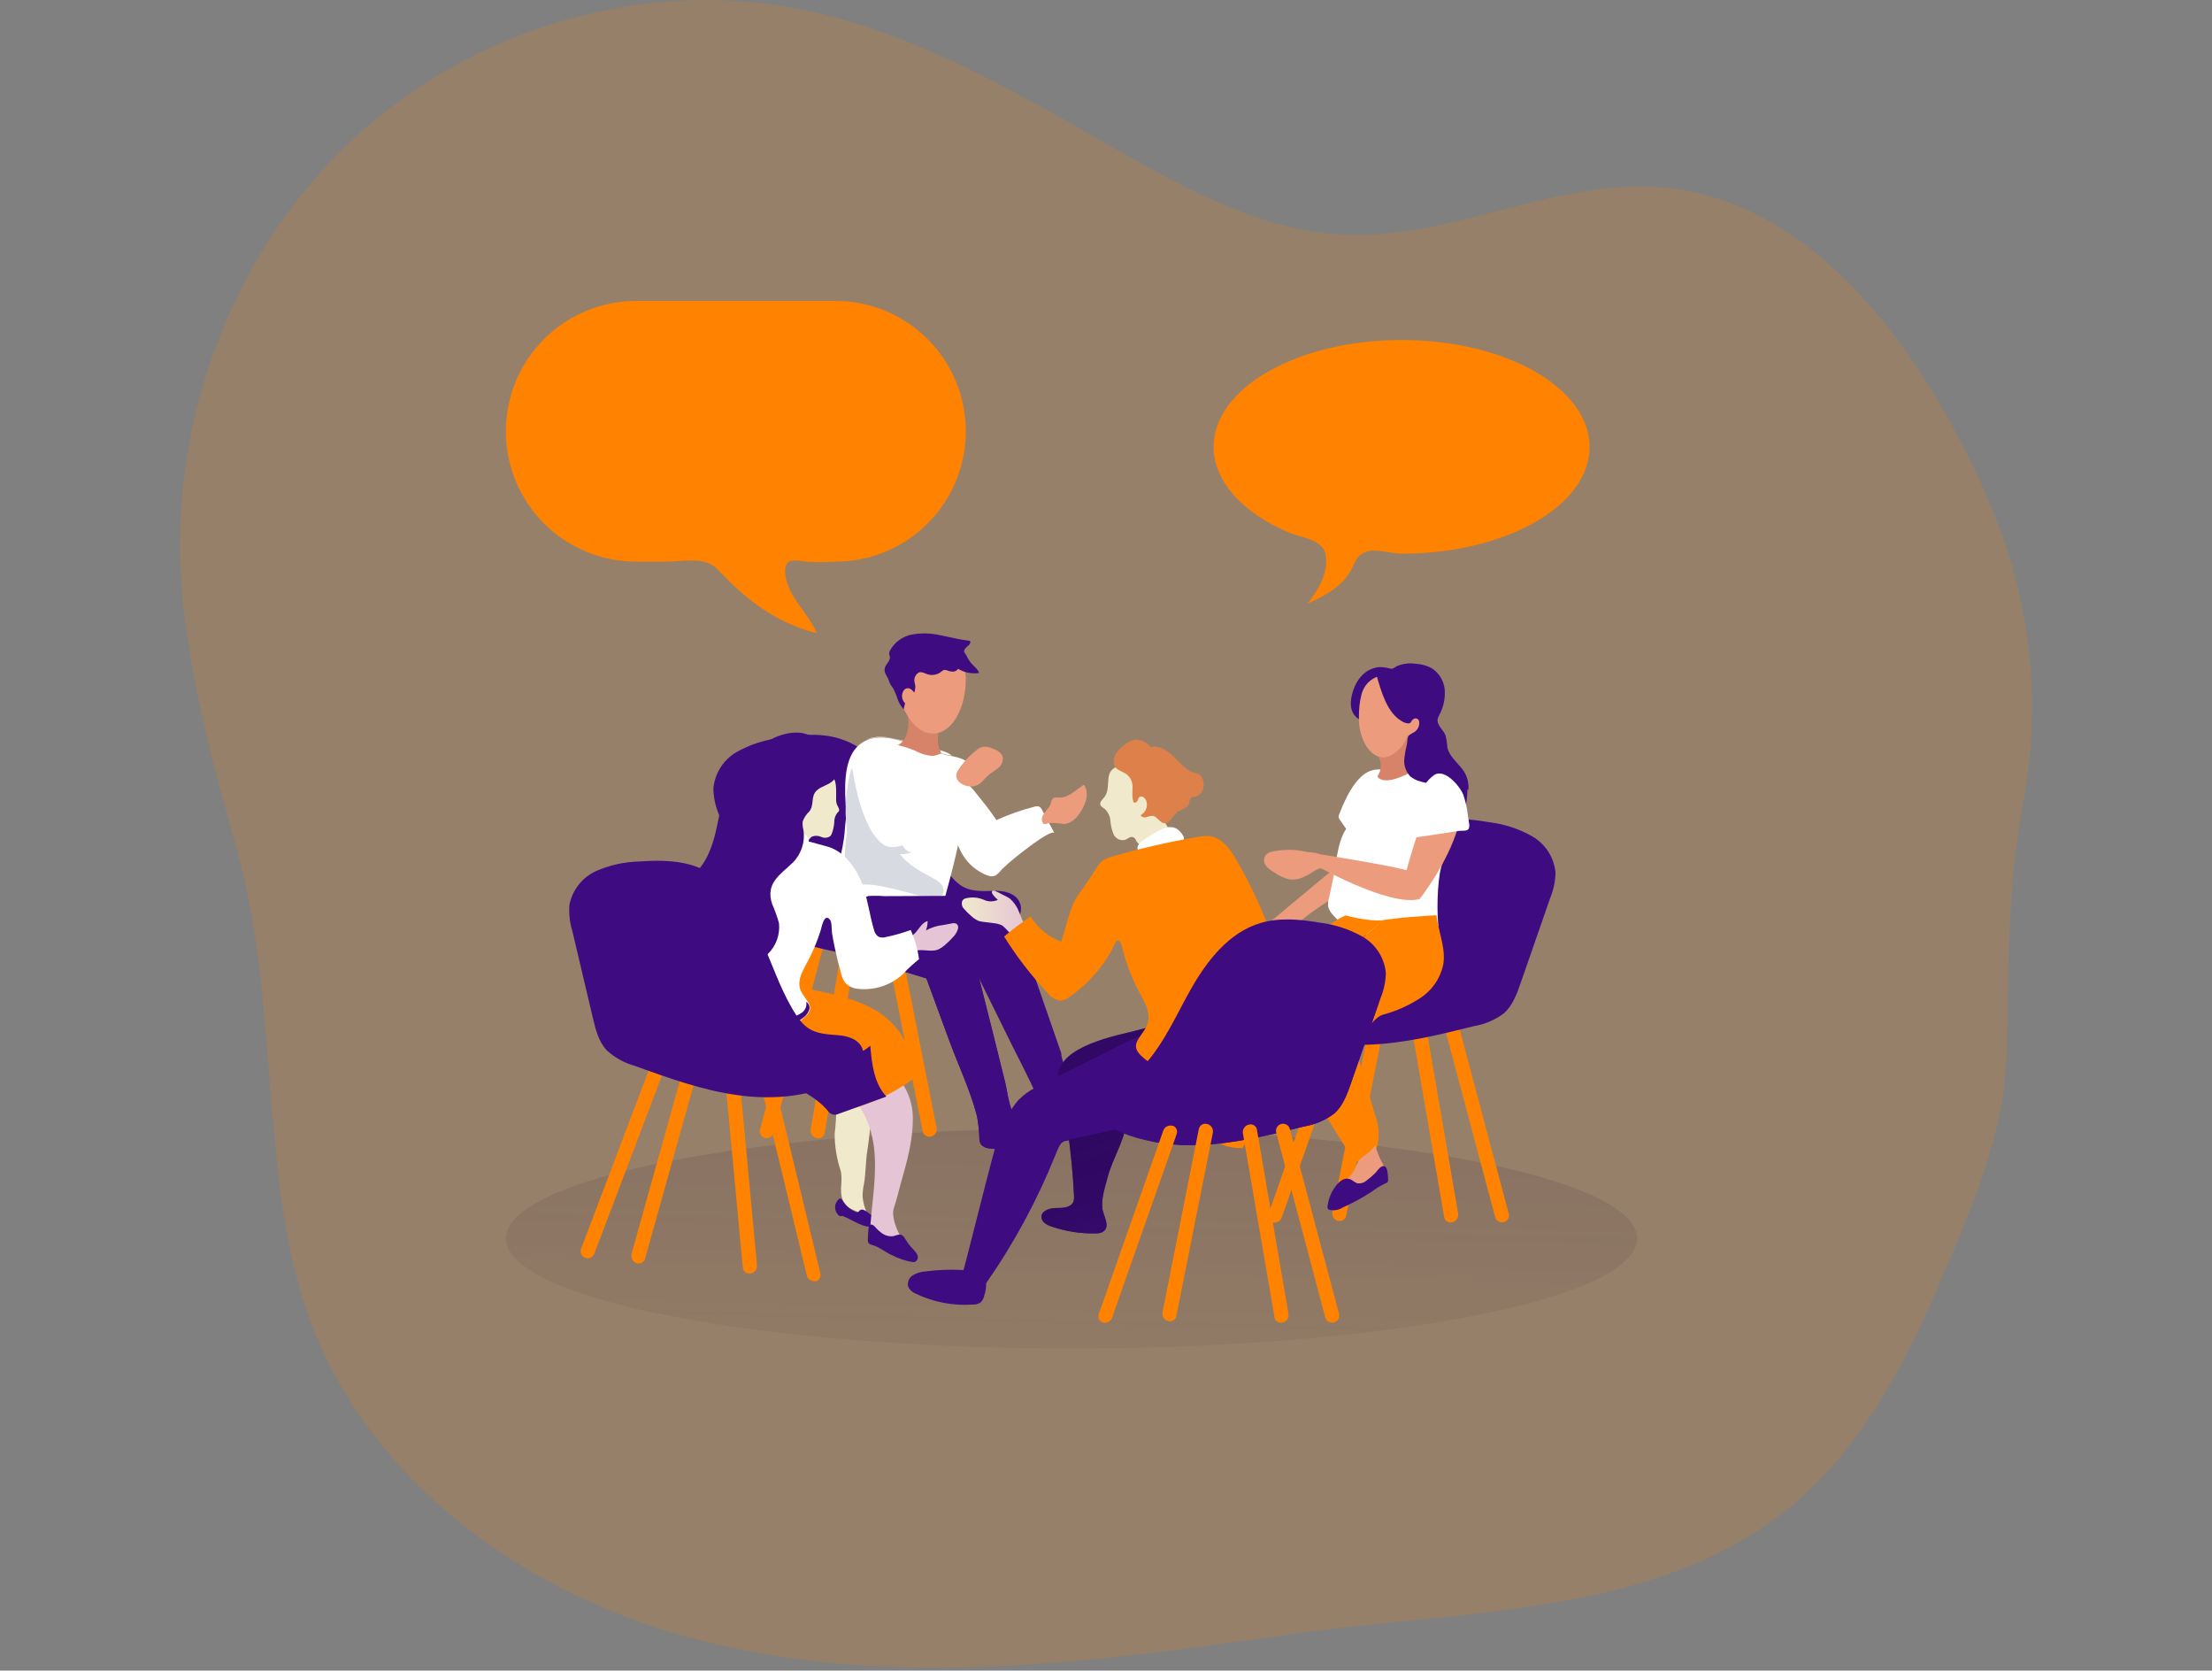 <?xml version="1.0" encoding="UTF-8"?> <svg xmlns="http://www.w3.org/2000/svg" width="400" height="302" viewBox="0 0 400 302" fill="none"><rect x="0" y="0" width="400" height="302" fill="#808080" stroke="none"/> <g clip-path="url(#clip0)"> <path opacity="0.18" d="M360.744 205.006C358.257 214.797 353.945 224.579 350.166 233.301C343.872 247.745 336.14 262.091 324.038 272.154C300.104 292.095 265.817 290.92 234.968 295.232C196.562 300.604 156.796 306.509 118.779 294.261C91.417 285.412 66.327 266.093 56.235 239.129C51.301 225.977 50.106 211.757 48.95 197.751C47.707 182.676 46.901 168.281 42.88 153.828C38.577 138.364 34.138 122.26 32.846 106.233C30.573 77.094 41.335 47.07 62.228 26.682C83.121 6.294 113.903 -3.749 142.654 1.282C164.11 5.041 183.332 16.435 202.263 27.216C215.124 34.55 228.703 41.864 243.496 42.437C263 43.185 281.727 32.053 301.153 33.928C325.184 36.25 342.804 57.531 354.042 78.91C357.653 85.57 360.678 92.532 363.085 99.716C367.749 114.397 368.697 130.006 365.843 145.144C362.929 160.685 363.279 175.255 362.832 191.185C362.643 195.854 361.943 200.489 360.744 205.006Z" fill="#FF8200"></path> <path d="M193.764 243.772C250.257 243.772 296.054 234.87 296.054 223.889C296.054 212.908 250.257 204.006 193.764 204.006C137.271 204.006 91.475 212.908 91.475 223.889C91.475 234.87 137.271 243.772 193.764 243.772Z" fill="url(#paint0_linear)"></path> <path d="M263.932 185.988L272.829 219.402C272.872 219.565 272.881 219.735 272.858 219.902C272.835 220.069 272.778 220.23 272.693 220.375C272.607 220.52 272.493 220.647 272.358 220.748C272.224 220.85 272.07 220.923 271.907 220.965C271.804 220.98 271.699 220.98 271.596 220.965C271.311 220.966 271.034 220.871 270.81 220.695C270.586 220.518 270.428 220.271 270.362 219.994L261.455 186.59C261.37 186.259 261.419 185.908 261.592 185.613C261.765 185.318 262.047 185.104 262.378 185.017C262.701 184.931 263.046 184.977 263.335 185.144C263.625 185.312 263.836 185.587 263.922 185.91L263.932 185.988Z" fill="#FF8200"></path> <path d="M247.497 185.978L240.931 219.159C240.872 219.517 240.958 219.884 241.169 220.179C241.38 220.474 241.7 220.673 242.058 220.732H242.272C242.55 220.733 242.82 220.636 243.034 220.458C243.249 220.281 243.395 220.034 243.447 219.761L250.023 186.59C250.082 186.248 250.008 185.896 249.817 185.605C249.626 185.315 249.331 185.108 248.993 185.027C248.688 184.943 248.362 184.982 248.086 185.137C247.809 185.291 247.605 185.548 247.517 185.852C247.517 185.852 247.497 185.94 247.497 185.978Z" fill="#FF8200"></path> <path d="M257.968 186.114L263.68 219.401C263.706 219.585 263.695 219.772 263.649 219.952C263.602 220.132 263.52 220.3 263.409 220.448C263.297 220.596 263.157 220.721 262.996 220.814C262.836 220.908 262.659 220.969 262.475 220.994H262.3C262.024 220.998 261.757 220.901 261.546 220.723C261.335 220.544 261.196 220.296 261.154 220.023L255.423 186.736C255.377 186.389 255.461 186.038 255.658 185.75C255.856 185.461 256.152 185.255 256.492 185.172C256.786 185.085 257.102 185.117 257.372 185.263C257.641 185.409 257.842 185.656 257.929 185.949C257.949 186.003 257.962 186.058 257.968 186.114Z" fill="#FF8200"></path> <path d="M241.039 186.299L229.383 219.44C229.271 219.729 229.278 220.05 229.402 220.334C229.525 220.617 229.756 220.841 230.043 220.955C230.183 221.006 230.331 221.033 230.48 221.033C230.773 221.029 231.057 220.933 231.292 220.759C231.528 220.584 231.702 220.341 231.792 220.062L243.447 186.93C243.504 186.789 243.533 186.638 243.532 186.486C243.53 186.334 243.499 186.184 243.439 186.044C243.38 185.905 243.293 185.778 243.184 185.671C243.076 185.565 242.947 185.481 242.806 185.425H242.661C242.33 185.349 241.984 185.396 241.685 185.557C241.387 185.718 241.157 185.981 241.039 186.299Z" fill="#FF8200"></path> <path d="M246.011 160.646C248.925 155.508 252.878 150.428 258.531 148.728C262.018 147.67 265.777 148.039 269.371 148.651C272.077 148.981 274.692 149.843 277.064 151.186C278.246 151.865 279.247 152.819 279.983 153.967C280.718 155.115 281.166 156.423 281.289 157.781C281.245 159.352 280.916 160.902 280.318 162.356L274.995 177.674C274.296 179.684 273.538 181.792 271.936 183.2C270.343 184.385 268.492 185.174 266.535 185.502C260.192 187.086 253.801 188.669 247.274 188.863C240.747 189.058 233.986 187.737 228.654 184.007C226.711 182.666 224.924 180.306 225.953 178.179C226.76 176.576 228.867 176.149 230.655 176.236C235.365 176.43 236.735 175.886 239.513 172.03C242.048 168.466 243.865 164.444 246.011 160.646Z" fill="#3F0B81"></path> <path d="M242.339 155.43C241.721 156.508 240.88 157.442 239.872 158.169L227.391 168.572C226.235 169.544 224.953 170.797 225.186 172.292C225.199 172.444 225.26 172.587 225.361 172.7C225.452 172.772 225.557 172.824 225.668 172.854C225.78 172.884 225.897 172.891 226.012 172.875C227.282 172.847 228.546 172.681 229.78 172.38C231.082 172.059 232.539 171.409 232.801 170.058C232.869 169.689 232.801 169.31 232.898 168.941C233.023 168.499 233.238 168.088 233.529 167.732C233.819 167.376 234.18 167.083 234.588 166.872C235.56 166.222 236.424 165.474 237.357 164.813C239.192 163.492 241.096 162.259 243.048 161.113C244.418 160.306 246.555 159.364 247.371 157.917C248.187 156.47 247.507 154.333 247.011 152.856C246.681 151.885 246.263 151.749 245.282 151.613C244.301 151.477 243.291 151.176 242.961 152.264C242.631 153.352 242.825 154.391 242.339 155.43Z" fill="#EC9C7D"></path> <path d="M263.262 148.864C261.105 150.108 259.289 148.816 258.726 146.591C258.492 145.62 258.395 144.571 258.075 143.571C257.586 142.327 256.933 141.154 256.132 140.084C255.318 139.013 254.733 137.786 254.413 136.48C254.265 135.823 254.295 135.138 254.5 134.496C254.705 133.854 255.077 133.278 255.579 132.828C255.693 132.723 255.828 132.642 255.975 132.59C256.122 132.538 256.278 132.517 256.433 132.527C256.929 132.575 257.191 133.139 257.307 133.644C257.327 134.153 257.406 134.658 257.541 135.149C257.734 135.48 257.99 135.77 258.295 136.001C258.6 136.233 258.948 136.402 259.318 136.499C260.999 137.189 262.805 137.801 263.98 139.171C264.98 140.439 265.459 142.04 265.321 143.648C265.224 145.232 264.758 148.019 263.262 148.864Z" fill="#3F0B81"></path> <path d="M240.99 159.257L240.3 162.434C240.161 162.899 240.118 163.388 240.174 163.871C240.328 164.465 240.64 165.005 241.077 165.435C244.302 169.126 247.138 169.437 251.907 169.039C254.695 168.827 257.446 168.269 260.096 167.378C259.707 163.308 260.096 157.742 260.853 156.023C262.854 151.409 265.321 145.29 262.456 141.803C260.135 138.986 255.9 139.258 253.316 139.336C251.373 139.336 249.129 138.636 247.342 139.559C245.555 140.482 244.263 142.658 243.457 144.251C242.962 145.232 242.525 146.24 242.146 147.271C242.09 147.394 242.057 147.525 242.049 147.66C242.069 147.847 242.147 148.024 242.272 148.165L243.428 149.855C241.786 152.244 241.602 156.47 240.99 159.257Z" fill="white"></path> <path d="M251.733 122.969C251.436 123.102 251.171 123.298 250.956 123.542C250.412 124.442 250.025 125.427 249.81 126.456L248.304 130.73C248.304 130.73 243.37 130.817 244.419 125.873C244.953 123.27 246.595 120.842 249.45 120.589C250.107 120.596 250.76 120.688 251.393 120.861C252.144 120.997 252.914 120.997 253.666 120.861C253.957 120.803 254.307 120.735 254.521 120.939C254.605 121.033 254.656 121.153 254.667 121.279C254.677 121.405 254.646 121.531 254.579 121.638C254.434 121.842 254.24 122.005 254.015 122.114C253.326 122.454 252.452 122.609 251.733 122.969Z" fill="#3F0B81"></path> <path d="M255.764 122.26C255.764 122.26 247.507 119.938 246.157 125.727C245.872 126.924 245.732 128.15 245.74 129.38V130.633C246.118 134.421 248.012 137.296 251.082 137.034C256.492 136.597 262.223 125.154 255.764 122.26Z" fill="#EC9C7D"></path> <path d="M254.792 133.08C254.892 133.178 255.026 133.233 255.166 133.233C255.306 133.233 255.44 133.178 255.54 133.08C254.937 133.988 254.56 135.027 254.443 136.111C254.025 139.229 255.54 139.365 255.54 139.365C249.916 142.512 249.081 140.336 249.081 140.336C249.442 139.828 249.653 139.229 249.689 138.607C249.725 137.985 249.585 137.366 249.285 136.82C251.84 137.519 254.142 134.508 254.579 132.799C254.618 132.913 254.693 133.012 254.792 133.08Z" fill="#D68369"></path> <path d="M249.839 121.405C250.276 121.25 250.694 121.327 251.131 121.211C251.61 121.026 252.063 120.782 252.481 120.482C253.611 119.967 254.869 119.802 256.094 120.006C257.057 120.06 257.997 120.319 258.853 120.764C259.52 121.188 260.083 121.758 260.498 122.431C260.914 123.104 261.171 123.863 261.252 124.649C261.376 126.242 261.039 127.837 260.28 129.244C260.143 129.481 260.039 129.736 259.97 130.001C259.785 131.079 260.941 131.857 261.388 132.915C261.573 133.648 261.69 134.395 261.737 135.149C262.077 136.713 263.486 137.782 264.428 139.035C265.266 140.106 265.659 141.459 265.526 142.813C262.738 141.745 259.571 142.123 256.716 141.23C256.083 141.059 255.496 140.751 254.996 140.326C254.594 139.89 254.292 139.371 254.113 138.805C253.933 138.24 253.88 137.642 253.957 137.053C254.054 136.195 254.21 135.345 254.423 134.508C254.521 134.023 254.423 133.148 254.919 132.828C255.16 132.664 255.413 132.517 255.676 132.391C255.974 132.219 256.221 131.971 256.392 131.672C256.562 131.373 256.651 131.035 256.648 130.691C256.662 130.546 256.638 130.4 256.579 130.267C256.519 130.134 256.426 130.019 256.308 129.933C256.171 129.872 256.02 129.854 255.873 129.88C255.725 129.906 255.589 129.975 255.482 130.079C255.162 130.361 255.2 130.701 254.783 130.778C254.333 130.778 253.893 130.643 253.52 130.39C250.791 128.875 249.742 124.882 248.916 122.066C249.275 121.998 249.441 121.57 249.839 121.405Z" fill="#3F0B81"></path> <path d="M256.307 150.816C258.58 144.221 260.095 140.977 262.407 141.803C262.407 141.803 265.437 143.308 263.718 149.369C261.775 156.168 256.705 162.531 256.705 162.531L254.345 157.334C254.345 157.334 255.112 154.449 256.307 150.816Z" fill="#EC9C7D"></path> <path d="M232.268 174.993C232.413 174.818 232.88 174.235 233.579 173.478C233.513 173.532 233.455 173.594 233.404 173.662C233.002 174.085 232.622 174.529 232.268 174.993Z" fill="#DC9BD5"></path> <path d="M259.755 165.454C256.637 165.639 253.354 165.853 250.149 166.319C250.149 166.319 237.522 176.916 235.968 179.48C232.247 185.434 228.634 183.744 234.025 192.447L244.807 209.853C246.633 210.465 248.585 208.882 249.119 206.939C249.485 205.021 249.289 203.038 248.556 201.228C247.449 197.479 246.37 193.72 245.302 189.98C244.962 189.156 244.962 188.231 245.302 187.406C245.61 186.997 246.009 186.664 246.468 186.435C247.75 185.677 248.624 183.88 250.042 183.443C252.454 182.802 254.749 181.783 256.841 180.422C258.957 179.044 260.444 176.887 260.979 174.42C261.504 171.477 260.124 168.495 259.755 165.454Z" fill="#FF8200"></path> <path d="M250.129 166.348C247.546 166.669 243.33 165.484 243.33 165.484C239.649 167.125 235.666 171.205 233.617 173.497C232.908 174.255 232.442 174.837 232.296 175.003L232.092 175.265C229.819 178.286 228.391 181.85 226.983 185.367L219.882 203.054C219.62 203.608 219.475 204.21 219.455 204.822C219.562 207.008 222.486 207.59 224.671 207.551L234.103 192.409C234.103 192.409 232.315 187.008 236.045 179.451C237.376 176.741 250.246 166.29 250.246 166.29L250.129 166.348Z" fill="#FF8200"></path> <path d="M250.129 166.348C247.546 166.669 243.33 165.484 243.33 165.484C239.649 167.125 235.666 171.205 233.617 173.497C232.908 174.255 232.442 174.837 232.296 175.003L232.092 175.265C229.819 178.286 228.391 181.85 226.983 185.367L219.882 203.054C219.62 203.608 219.475 204.21 219.455 204.822C219.562 207.008 222.486 207.59 224.671 207.551L234.103 192.409C234.103 192.409 232.315 187.008 236.045 179.451C237.376 176.741 250.246 166.29 250.246 166.29L250.129 166.348Z" fill="url(#paint1_linear)"></path> <path d="M245.002 211.339C245.215 210.805 245.448 210.281 245.711 209.766C246.176 209.32 246.684 208.92 247.226 208.571C247.449 208.377 248.741 207.279 248.664 206.969C248.956 208.008 249.343 209.02 249.819 209.989C250.205 210.561 250.396 211.243 250.363 211.932C250.159 212.552 249.752 213.086 249.208 213.447C247.187 215.108 244.788 216.682 242.195 216.361C242.115 216.366 242.035 216.353 241.961 216.322C241.887 216.292 241.821 216.246 241.767 216.186C241.697 216.099 241.662 215.988 241.67 215.875C241.67 214.72 242.748 213.933 243.613 213.175C244.172 212.643 244.642 212.023 245.002 211.339Z" fill="#EC9C7D"></path> <path d="M249.926 210.864C249.441 211.019 249.023 211.728 248.664 212.087C248.188 212.555 247.682 212.99 247.148 213.389C246.935 213.585 246.683 213.735 246.409 213.829C246.135 213.922 245.844 213.958 245.555 213.933C244.992 213.816 244.584 213.311 244.04 213.136C243.795 213.068 243.538 213.055 243.288 213.098C243.037 213.142 242.8 213.241 242.593 213.389C242.172 213.67 241.809 214.03 241.524 214.448C240.705 215.512 240.197 216.783 240.058 218.119C240.043 218.193 240.043 218.268 240.058 218.342C240.073 218.415 240.103 218.485 240.145 218.547C240.212 218.624 240.3 218.682 240.398 218.712C240.818 218.804 241.252 218.812 241.676 218.736C242.099 218.659 242.503 218.499 242.865 218.265C244.66 217.456 246.391 216.511 248.042 215.438C248.817 214.849 249.65 214.342 250.528 213.923C250.704 213.88 250.856 213.773 250.956 213.622C251.014 213.501 251.035 213.366 251.014 213.234C250.956 212.524 251.014 210.426 249.926 210.864Z" fill="#3F0B81"></path> <path d="M264.631 143.726C264.068 142.211 261.202 138.743 259.26 140.161C258.02 141.086 257.133 142.405 256.744 143.901C256.56 144.591 256.492 145.329 256.317 146.038C256.084 146.912 255.714 147.747 255.559 148.631C255.417 149.567 255.4 150.518 255.511 151.458C257.356 151.199 259.195 150.927 261.028 150.642L263.786 150.205C264.301 150.127 265.35 150.331 265.593 149.797C265.709 149.486 265.729 149.148 265.651 148.825L265.428 147.262C265.292 146.106 265.038 144.966 264.67 143.862C264.662 143.816 264.649 143.77 264.631 143.726Z" fill="white"></path> <path d="M236.969 155.926L238.319 154.372C238.319 154.372 252.704 156.635 254.783 157.46C256.861 158.286 256.725 162.521 256.725 162.521C251.111 164.075 236.969 155.926 236.969 155.926Z" fill="#EC9C7D"></path> <path d="M239.552 156.353C239.505 156.527 239.407 156.682 239.271 156.8C239.12 156.884 238.955 156.94 238.785 156.965C237.765 157.208 236.978 158.014 236.017 158.393C235.085 158.928 233.995 159.118 232.938 158.927C231.997 158.643 231.109 158.21 230.305 157.645C229.802 157.366 229.352 157.001 228.975 156.567C228.788 156.348 228.662 156.084 228.607 155.801C228.553 155.519 228.572 155.227 228.664 154.954C228.975 154.177 229.936 153.925 230.771 153.808C231.897 153.643 233.036 153.594 234.171 153.663C235.142 153.731 236.114 154.032 237.085 154.09C238.425 154.168 240.067 154.663 239.552 156.353Z" fill="#EC9C7D"></path> <path d="M146.335 170.758L137.438 204.171C137.394 204.334 137.382 204.505 137.405 204.672C137.427 204.84 137.482 205.002 137.567 205.148C137.652 205.294 137.765 205.422 137.899 205.525C138.034 205.627 138.187 205.702 138.351 205.745C138.457 205.755 138.565 205.755 138.671 205.745C138.955 205.742 139.231 205.646 139.454 205.47C139.677 205.294 139.836 205.049 139.905 204.773L148.812 171.36C148.854 171.198 148.864 171.029 148.841 170.863C148.818 170.698 148.763 170.538 148.678 170.393C148.593 170.249 148.481 170.123 148.347 170.022C148.213 169.921 148.061 169.848 147.899 169.806H147.84C147.515 169.736 147.175 169.797 146.893 169.975C146.612 170.152 146.411 170.434 146.335 170.758Z" fill="#FF8200"></path> <path d="M162.809 170.758L169.375 203.928C169.434 204.286 169.348 204.653 169.137 204.948C168.926 205.243 168.606 205.442 168.248 205.502H168.034C167.756 205.502 167.486 205.405 167.272 205.228C167.057 205.051 166.911 204.804 166.859 204.531L160.283 171.36C160.225 171.019 160.299 170.668 160.49 170.379C160.681 170.09 160.976 169.885 161.313 169.806C161.614 169.719 161.938 169.755 162.213 169.906C162.488 170.057 162.692 170.311 162.78 170.612L162.809 170.758Z" fill="#FF8200"></path> <path d="M152.308 170.894L146.597 204.181C146.571 204.365 146.581 204.552 146.628 204.731C146.674 204.911 146.756 205.08 146.868 205.228C146.98 205.376 147.12 205.5 147.28 205.594C147.44 205.688 147.617 205.749 147.801 205.774H147.976C148.252 205.777 148.52 205.681 148.731 205.502C148.941 205.324 149.08 205.075 149.122 204.802L154.843 171.515C154.891 171.17 154.808 170.819 154.611 170.531C154.413 170.244 154.115 170.04 153.775 169.961C153.626 169.914 153.47 169.897 153.315 169.912C153.159 169.926 153.009 169.972 152.872 170.047C152.735 170.121 152.614 170.222 152.517 170.345C152.42 170.467 152.349 170.607 152.308 170.758V170.894Z" fill="#FF8200"></path> <path d="M169.228 171.049L180.884 204.191C180.996 204.479 180.989 204.8 180.865 205.084C180.742 205.368 180.511 205.591 180.224 205.706C180.084 205.757 179.936 205.783 179.787 205.784C179.494 205.779 179.21 205.683 178.975 205.509C178.739 205.335 178.565 205.091 178.475 204.812L166.819 171.671C166.763 171.53 166.734 171.379 166.735 171.227C166.737 171.075 166.768 170.925 166.828 170.785C166.887 170.645 166.974 170.519 167.082 170.412C167.191 170.306 167.32 170.222 167.461 170.165H167.606C167.938 170.09 168.285 170.139 168.584 170.301C168.883 170.464 169.112 170.73 169.228 171.049Z" fill="#FF8200"></path> <path d="M164.256 145.426C161.342 140.287 157.389 135.207 151.736 133.498C148.239 132.449 144.49 132.808 140.896 133.43C138.19 133.757 135.576 134.615 133.203 135.955C132.019 136.641 131.019 137.602 130.287 138.757C129.554 139.912 129.112 141.227 128.997 142.589C129.036 144.161 129.365 145.712 129.968 147.164L135.291 162.482C135.991 164.493 136.748 166.6 138.351 168.009C139.939 169.201 141.792 169.991 143.751 170.311C150.084 171.894 156.485 173.487 163.013 173.681C169.54 173.876 176.3 172.545 181.633 168.767C183.527 167.426 185.363 165.066 184.323 162.997C183.527 161.384 181.409 160.957 179.632 161.054C174.921 161.249 173.551 160.705 170.773 156.858C168.219 153.274 166.403 149.214 164.256 145.426Z" fill="#3F0B81"></path> <path d="M142.702 139.015C137.078 144.251 135.903 153.381 139.351 160.239C141.896 165.26 147.122 169.213 152.775 168.893C153.584 168.885 154.379 168.674 155.086 168.281C156.64 167.31 156.961 165.221 157.126 163.424C157.544 160.438 157.544 157.407 157.126 154.42C156.611 151.701 155.397 149.127 155.086 146.368C154.892 144.62 155.086 142.852 154.98 141.094C154.844 138.374 154.241 135.548 151.172 135.499C148.005 135.555 144.977 136.812 142.702 139.015Z" fill="url(#paint2_linear)"></path> <path d="M152.911 145.241C153.018 146.176 153.037 147.119 152.969 148.058C152.804 149.175 152.775 150.321 152.629 151.448C152.306 153.719 151.777 155.956 151.046 158.131C150.843 158.536 150.723 158.977 150.691 159.428C150.659 159.88 150.717 160.334 150.861 160.763C151.203 161.267 151.677 161.667 152.231 161.919C153.27 162.511 154.174 163.279 155.145 163.861C156.303 164.427 157.505 164.899 158.739 165.27C162.352 166.455 169.21 168.252 170.637 163.113C172.269 157.286 173.639 151.594 174.697 145.63C175.213 143.58 175.561 141.491 175.737 139.384C175.737 137.675 173.959 137.072 172.415 136.742L172.123 136.684L171.23 136.509C169.172 136.06 167.15 135.463 165.179 134.722C162.945 133.916 159.419 132.517 156.514 133.916C156.312 134.01 156.117 134.121 155.932 134.246C152.862 136.159 152.639 140.909 152.911 145.241Z" fill="white"></path> <path d="M183.721 154.925C182.836 155.616 181.989 156.356 181.186 157.14C180.03 158.568 179.476 158.782 177.699 157.878C176.035 157.04 174.677 155.702 173.813 154.051C172.843 152.15 172.034 150.172 171.395 148.136C171.188 147.645 171.082 147.119 171.082 146.587C171.082 146.054 171.188 145.528 171.395 145.037C171.851 143.658 172.366 142.289 172.93 140.948C173.347 139.977 175.766 142.463 176.018 142.784C177.466 144.581 178.932 146.349 180.185 148.252C182.43 147.234 184.761 146.415 187.15 145.805C187.391 145.737 187.647 145.737 187.888 145.805C188.147 145.943 188.347 146.171 188.451 146.446L190.685 150.632C190.355 149.855 186.431 152.74 183.721 154.925Z" fill="white"></path> <path d="M160.506 147.203C160.701 148.241 161.097 149.231 161.672 150.117C162.323 151.088 163.459 154.391 164.975 154.002C164.27 154.305 163.507 154.447 162.741 154.42C164.227 156.363 166.538 157.567 168.704 158.752C169.284 159.024 169.803 159.411 170.229 159.889C170.439 160.128 170.577 160.422 170.626 160.737C170.676 161.051 170.636 161.373 170.511 161.666C170.006 162.637 168.568 162.531 167.5 162.249C164.848 161.559 162.216 160.763 159.535 160.238C157.253 159.791 154.679 159.588 152.736 160.899C152.594 161.024 152.418 161.105 152.231 161.132C152.082 161.122 151.941 161.06 151.833 160.957C151.725 160.854 151.656 160.717 151.638 160.569C151.616 160.271 151.662 159.971 151.774 159.694C152.433 157.522 152.795 155.271 152.852 153.002C152.852 152.089 153.124 151.224 153.144 150.35C153.144 149.262 152.93 148.155 152.911 147.067C152.881 144.871 153.096 142.679 153.552 140.53C153.863 139.025 154.523 137.305 156.038 136.956C156.595 136.863 157.167 136.934 157.684 137.16C158.202 137.385 158.642 137.757 158.952 138.228C159.532 139.177 159.866 140.255 159.924 141.366C160.016 143.32 160.211 145.269 160.506 147.203Z" fill="#D8DAE1"></path> <path d="M156.543 133.848C159.457 132.449 162.973 133.848 165.207 134.654C167.173 135.4 169.193 135.998 171.249 136.441C171.55 136.49 171.851 136.548 172.142 136.616C171.171 135.732 169.326 135.518 168.034 135.14C166.091 134.576 164.148 134.071 162.157 133.615C160.166 133.158 158.136 132.876 156.543 133.848Z" fill="white"></path> <path d="M164.867 128.515C165.232 129.523 165.964 130.356 166.917 130.848C167.869 131.34 168.972 131.454 170.005 131.167C170.005 131.167 168.966 134.149 170.171 135.975C170.394 136.325 168.84 136.635 168.752 136.645C167.872 136.625 167.006 136.423 166.208 136.053C164.97 135.45 163.666 134.994 162.322 134.693C162.964 134.41 163.477 133.897 163.76 133.255C164.343 131.858 164.439 130.304 164.032 128.845C164.133 128.903 164.25 128.928 164.366 128.918C164.483 128.908 164.593 128.862 164.683 128.787C164.772 128.719 164.836 128.623 164.867 128.515Z" fill="#D68369"></path> <path d="M167.499 132.41C170.413 133.323 172.803 130.963 173.949 127.447C174.065 127.058 174.172 126.66 174.26 126.252C174.529 125.077 174.66 123.874 174.648 122.668C174.59 116.84 166.237 117.296 166.237 117.296C159.447 118.695 162.468 130.837 167.499 132.41Z" fill="#EC9C7D"></path> <path d="M172.065 116.461C173.123 116.738 174.043 117.395 174.648 118.306C174.9 118.821 175.192 119.315 175.523 119.783C176.037 120.424 176.805 120.89 177.057 121.667C175.739 121.857 174.395 121.59 173.25 120.91C173.151 121.065 173.015 121.193 172.853 121.281C172.692 121.369 172.511 121.415 172.327 121.415C171.957 121.404 171.592 121.329 171.249 121.191C171.059 121.108 170.848 121.088 170.647 121.133C170.494 121.191 170.358 121.284 170.248 121.405C169.9 121.692 169.486 121.887 169.043 121.972C168.6 122.057 168.143 122.029 167.713 121.891C167.198 121.726 166.684 121.395 166.198 121.551C165.932 121.69 165.71 121.901 165.559 122.161C165.408 122.42 165.333 122.717 165.343 123.017C165.343 123.377 165.508 123.717 165.518 124.086C165.52 124.466 165.457 124.844 165.333 125.203C165.143 124.939 164.906 124.712 164.634 124.533C164.492 124.456 164.334 124.416 164.173 124.416C164.012 124.416 163.853 124.456 163.711 124.533C163.594 124.603 163.494 124.699 163.42 124.814C163.182 125.169 163.078 125.596 163.124 126.021C163.17 126.446 163.364 126.84 163.672 127.136C163.575 127.495 163.478 127.855 163.401 128.224C162.944 127.71 162.586 127.118 162.342 126.475C162.13 125.754 161.844 125.058 161.487 124.397C161.244 124.095 161.033 123.77 160.856 123.425C160.787 123.17 160.7 122.92 160.593 122.677C160.263 122.066 159.807 121.463 160.011 120.735C160.215 120.006 161.079 119.414 160.904 118.656C160.878 118.511 160.839 118.368 160.788 118.229C160.777 118.015 160.827 117.803 160.933 117.617C161.341 116.864 161.912 116.211 162.605 115.707C163.297 115.203 164.093 114.86 164.935 114.703C166.63 114.403 168.368 114.449 170.044 114.839C171.725 115.159 173.395 115.616 175.105 115.81C175.174 115.801 175.245 115.811 175.309 115.841C175.372 115.87 175.426 115.917 175.464 115.975C175.484 116.035 175.484 116.1 175.464 116.16C175.387 116.529 175.037 116.762 174.755 117.015C174.474 117.267 174.221 117.675 174.425 117.986" fill="#3F0B81"></path> <path d="M156.912 162.016C156.912 162.016 160.448 170.855 163.284 171.778C166.12 172.701 176.591 175.954 176.591 175.954L181.768 186.454C184.682 192.457 187.994 198.324 190.121 204.667C190.222 205.066 190.412 205.438 190.675 205.754C191.021 206.008 191.422 206.178 191.844 206.252C192.267 206.327 192.701 206.302 193.113 206.182C194.891 205.939 196.668 205.696 198.417 205.288C199.262 205.084 200.291 204.628 200.281 203.754C200.272 202.879 199.31 202.462 198.572 202.19L196.134 201.345C195.571 201.26 195.053 200.989 194.662 200.576C194.271 200.162 194.03 199.629 193.978 199.062C193.542 197.593 193.237 196.088 193.065 194.565C192.958 193.147 191.909 191.738 191.909 190.398L188.81 181.462L184.09 167.863V167.776L172.647 161.948L156.912 162.016Z" fill="#3F0B81"></path> <path d="M152.007 163.755C152.007 163.755 151.337 171.807 154.183 172.739C157.029 173.672 167.529 176.877 167.529 176.877L171.579 187.901C173.24 192.447 175.465 197.09 176.679 201.782C176.923 203.116 177.066 204.467 177.106 205.822C177.108 206.189 177.201 206.55 177.378 206.871C177.589 207.102 177.845 207.287 178.131 207.414C178.417 207.542 178.726 207.608 179.039 207.61C181.668 207.94 184.31 208.17 186.965 208.299C187.295 208.357 187.635 208.31 187.936 208.163C188.208 207.971 188.395 207.683 188.461 207.357C188.598 206.838 188.588 206.291 188.434 205.777C188.28 205.263 187.987 204.801 187.587 204.443C186.732 203.685 185.527 203.472 184.566 202.889C182.487 201.558 182.312 197.838 181.739 195.565L179.612 186.998L175.523 170.758C175.465 170.505 175.27 168.815 175.018 168.718L163.576 162.89C163.576 162.89 156.932 160.384 152.007 163.755Z" fill="#3F0B81"></path> <path d="M152.007 163.755C152.007 163.755 151.337 171.807 154.183 172.739C157.029 173.672 167.529 176.877 167.529 176.877L171.579 187.901C173.24 192.447 175.465 197.09 176.679 201.782C176.923 203.116 177.066 204.467 177.106 205.822C177.108 206.189 177.201 206.55 177.378 206.871C177.589 207.102 177.845 207.287 178.131 207.414C178.417 207.542 178.726 207.608 179.039 207.61C181.668 207.94 184.31 208.17 186.965 208.299C187.295 208.357 187.635 208.31 187.936 208.163C188.208 207.971 188.395 207.683 188.461 207.357C188.598 206.838 188.588 206.291 188.434 205.777C188.28 205.263 187.987 204.801 187.587 204.443C186.732 203.685 185.527 203.472 184.566 202.889C182.487 201.558 182.312 197.838 181.739 195.565L179.612 186.998L175.523 170.758C175.465 170.505 175.27 168.815 175.018 168.718L163.576 162.89C163.576 162.89 156.932 160.384 152.007 163.755Z" fill="#3F0B81"></path> <path d="M153.93 137.432C153.93 137.432 155.202 149.603 159.758 152.672C164.313 155.741 175.221 142.832 175.221 142.832L171.734 140.006L162.74 144.591C162.74 144.591 161.458 134.314 159.622 134.168C157.786 134.023 153.891 135.392 153.93 137.432Z" fill="white"></path> <path d="M176.456 135.713C176.852 135.343 177.343 135.09 177.874 134.984C178.357 134.955 178.839 135.042 179.282 135.237C180.176 135.528 181.167 136.033 181.341 136.946C181.37 137.303 181.31 137.661 181.165 137.988C181.021 138.315 180.798 138.601 180.516 138.821C179.982 139.287 179.341 139.617 178.797 140.084C178.029 140.744 177.456 141.696 176.504 142.026C176.102 142.162 175.674 142.209 175.251 142.162C173.843 142.036 172.337 140.851 173.153 139.394C174.036 137.988 175.153 136.743 176.456 135.713Z" fill="#EC9C7D"></path> <path d="M184.284 164.871C183.933 163.927 183.352 163.086 182.594 162.424C182.197 162.171 181.781 161.951 181.35 161.763C180.857 161.471 180.341 161.221 179.806 161.015C179.723 160.996 179.637 160.996 179.553 161.015C179.489 161.037 179.433 161.082 179.398 161.14C179.362 161.199 179.349 161.268 179.359 161.336C179.389 161.466 179.445 161.588 179.524 161.695C179.788 162.058 180.098 162.384 180.447 162.667C180.051 162.853 179.618 162.95 179.18 162.95C178.741 162.95 178.308 162.853 177.912 162.667C176.861 162.211 175.688 162.122 174.58 162.414C174.369 162.48 174.182 162.609 174.046 162.783C173.931 163.034 173.897 163.314 173.947 163.585C173.998 163.856 174.131 164.105 174.328 164.298C174.693 164.741 175.099 165.148 175.542 165.513C175.951 165.92 176.432 166.249 176.96 166.484C177.255 166.572 177.557 166.63 177.863 166.659L179.631 166.882C180.136 166.923 180.631 167.045 181.098 167.241C181.982 167.679 183.04 169.699 184.099 169.31C184.731 169.097 185.624 168.446 185.508 167.698C185.353 167.246 185.148 166.812 184.896 166.406C184.682 165.901 184.497 165.367 184.284 164.871Z" fill="url(#paint3_linear)"></path> <path d="M191.841 194.303C191.813 195.672 192.074 197.033 192.609 198.295H192.686C194.134 198.295 195.6 198.295 197.038 198.382C199.448 198.565 201.844 198.889 204.216 199.353C205.314 199.557 206.411 199.781 207.499 200.004L210.627 200.636C212.618 201.024 214.512 201.354 216.377 201.607C218.768 200.587 220.904 199.051 222.632 197.11L223.176 196.469C223.4 196.187 223.613 195.886 223.817 195.575C224.417 194.704 224.809 193.707 224.963 192.661C225.011 192.237 224.994 191.808 224.915 191.389C224.536 189.945 223.632 188.694 222.38 187.882L221.991 187.6C219.349 185.774 216.187 184.854 212.977 184.978H212.171C210.458 185.106 208.76 185.395 207.101 185.842C204.469 186.513 201.836 187.455 199.233 188.29C197.309 188.805 195.468 189.59 193.765 190.621C193.28 190.938 192.855 191.34 192.512 191.806C192.045 192.553 191.812 193.422 191.841 194.303Z" fill="#3F0B81"></path> <path d="M192.074 198.489C192.41 200.237 192.712 201.992 192.977 203.754C193.597 207.845 194.009 211.966 194.211 216.099C194.258 216.484 194.222 216.875 194.104 217.245C193.657 218.333 192.161 218.391 191.015 218.382C189.869 218.372 188.315 218.848 188.334 220.013C188.334 220.927 189.305 221.461 190.209 221.752C192.781 222.625 195.487 223.036 198.203 222.966C198.534 222.978 198.864 222.925 199.174 222.811C201.02 222.005 199.563 219.897 199.368 218.615C199.087 216.798 199.786 214.797 200.223 213.069C201.253 209.038 203.972 205.385 203.866 201.102C203.767 200.557 203.867 199.996 204.147 199.519C204.662 198.887 206.809 199.907 207.489 200.043L210.616 200.675C216.221 201.762 221.398 203.015 227.129 201.947C227.474 201.909 227.806 201.793 228.1 201.607C228.452 201.307 228.697 200.902 228.799 200.451C229.612 197.92 229.395 195.17 228.197 192.797C226.798 190.029 224.564 188.912 221.961 187.61C218.95 186.085 216.415 184.939 212.947 185.036H212.141C210.42 185.173 208.716 185.472 207.051 185.93C202.826 187.018 193.084 188.562 191.51 193.467C190.996 195.012 191.637 196.255 191.947 197.761L192.074 198.489Z" fill="#3F0B81"></path> <path d="M192.074 198.489C192.41 200.237 192.712 201.992 192.977 203.754C193.597 207.845 194.009 211.966 194.211 216.099C194.258 216.484 194.222 216.875 194.104 217.245C193.657 218.333 192.161 218.391 191.015 218.382C189.869 218.372 188.315 218.848 188.334 220.013C188.334 220.927 189.305 221.461 190.209 221.752C192.781 222.625 195.487 223.036 198.203 222.966C198.534 222.978 198.864 222.925 199.174 222.811C201.02 222.005 199.563 219.897 199.368 218.615C199.087 216.798 199.786 214.797 200.223 213.069C201.253 209.038 203.972 205.385 203.866 201.102C203.767 200.557 203.867 199.996 204.147 199.519C204.662 198.887 206.809 199.907 207.489 200.043L210.616 200.675C216.221 201.762 221.398 203.015 227.129 201.947C227.474 201.909 227.806 201.793 228.1 201.607C228.452 201.307 228.697 200.902 228.799 200.451C229.612 197.92 229.395 195.17 228.197 192.797C226.798 190.029 224.564 188.912 221.961 187.61C218.95 186.085 216.415 184.939 212.947 185.036H212.141C210.42 185.173 208.716 185.472 207.051 185.93C202.826 187.018 193.084 188.562 191.51 193.467C190.996 195.012 191.637 196.255 191.947 197.761L192.074 198.489Z" fill="url(#paint4_linear)"></path> <path d="M184.1 198.926C182.721 200.595 181.625 202.478 180.855 204.501C179.884 206.764 174.056 231.028 173.804 230.979L178.213 232.145C183.294 224.879 187.53 217.058 190.841 208.833C191.812 206.473 191.812 206.25 194.425 205.754C196.678 205.308 198.932 204.832 201.166 204.297C205.534 203.28 209.82 201.936 213.987 200.276C216.509 199.303 218.925 198.073 221.194 196.605C221.523 196.35 221.817 196.053 222.069 195.721C222.175 195.575 222.282 195.419 222.379 195.264C222.775 194.617 222.964 193.865 222.923 193.108C222.912 192.907 222.876 192.708 222.816 192.515C222.389 191.408 221.594 190.482 220.563 189.893C218.996 188.771 217.152 188.099 215.23 187.95C213.948 187.872 212.656 188.135 211.345 188.067C210.034 187.999 209.403 187.367 208.431 187.212C207.655 187.124 206.869 187.194 206.119 187.416C204.411 187.999 202.762 188.744 201.195 189.64L191.958 194.254H191.88L190.034 195.177C188.092 196.148 185.877 197.119 184.343 198.693L184.1 198.926Z" fill="#3F0B81"></path> <path d="M167.305 229.853C166.496 229.898 165.712 230.145 165.023 230.572C164.685 230.793 164.427 231.118 164.289 231.498C164.151 231.878 164.139 232.292 164.255 232.679C164.532 233.201 164.982 233.609 165.528 233.835C168.754 235.399 172.334 236.089 175.911 235.836C176.417 235.866 176.918 235.729 177.339 235.448C177.697 235.078 177.931 234.606 178.009 234.098C178.34 233.162 178.407 232.154 178.203 231.184C177.621 229.241 175.455 229.668 173.92 229.581C171.711 229.467 169.497 229.559 167.305 229.853Z" fill="#3F0B81"></path> <path d="M199.728 144.066C199.359 144.532 198.757 145.037 199.009 145.562C199.126 145.853 199.456 145.999 199.709 146.183C200.35 146.749 200.741 147.545 200.797 148.398C200.856 149.244 201.057 150.075 201.389 150.855C201.569 151.233 201.875 151.536 202.254 151.713C202.633 151.891 203.062 151.931 203.468 151.827C203.934 151.642 204.371 151.176 204.847 151.331C205.323 151.487 205.371 151.875 205.585 152.196C205.881 152.562 206.273 152.839 206.718 152.993C207.163 153.148 207.642 153.174 208.101 153.07C209.017 152.842 209.881 152.44 210.646 151.885C210.98 151.712 211.257 151.445 211.442 151.118C211.549 150.803 211.549 150.461 211.442 150.146C211.066 149.213 210.511 148.362 209.81 147.64C208.655 146.163 207.878 144.426 207.547 142.58C207.324 141.298 207.265 139.86 206.362 138.937C205.129 137.675 202.477 137.966 201.166 139.093C199.854 140.22 200.874 142.59 199.728 144.066Z" fill="url(#paint5_linear)"></path> <path d="M201.389 137.947C201.411 138.165 201.477 138.376 201.583 138.568C201.914 139.112 202.846 139.462 203.409 139.773C204.006 140.098 204.454 140.641 204.662 141.288C205.022 142.473 204.507 143.862 204.993 145.018C205.158 145.241 205.537 145.018 205.663 144.814C205.789 144.61 205.847 144.25 206.071 144.085C206.45 143.813 206.984 144.163 207.198 144.581C207.426 145.072 207.459 145.631 207.29 146.146C207.12 146.66 206.761 147.09 206.285 147.349C206.372 147.718 206.877 147.825 207.256 147.737C207.616 147.592 207.996 147.504 208.383 147.475C209.266 147.553 209.713 148.786 210.597 148.825C211.481 148.864 212.132 147.456 212.792 146.883C213.453 146.31 214.648 146.193 214.978 145.387C215.133 144.998 215.046 144.503 215.366 144.231C215.61 144.085 215.889 144.008 216.173 144.008C216.489 143.928 216.781 143.769 217.02 143.547C217.26 143.325 217.439 143.045 217.542 142.735C217.734 142.098 217.71 141.415 217.474 140.793C217.404 140.55 217.274 140.33 217.095 140.151C216.802 139.958 216.471 139.829 216.124 139.773C214.58 139.336 213.482 138.015 212.326 136.859C211.17 135.703 209.645 134.702 208.072 135.052C207.742 134.635 207.323 134.297 206.846 134.064C206.368 133.83 205.845 133.706 205.313 133.702C204.772 133.806 204.258 134.025 203.808 134.343C203.036 134.784 202.372 135.391 201.865 136.12C201.526 136.667 201.36 137.304 201.389 137.947Z" fill="#DD8049"></path> <path d="M209.12 150.409C208.196 150.919 207.307 151.49 206.459 152.118C206.194 152.302 205.972 152.54 205.808 152.818C205.731 152.968 205.691 153.134 205.691 153.303C205.691 153.472 205.731 153.638 205.808 153.789C206.109 154.207 206.663 153.993 207.09 153.789C209.055 152.886 211.176 152.371 213.336 152.274C213.485 152.284 213.634 152.251 213.765 152.178C213.896 152.106 214.003 151.998 214.074 151.866C214.109 151.717 214.111 151.564 214.081 151.414C214.051 151.265 213.989 151.124 213.899 151.001C212.588 148.864 210.83 149.389 209.12 150.409Z" fill="white"></path> <path d="M205.362 178.12C204.462 176.188 203.718 174.188 203.137 172.137C203.002 171.69 202.788 169.932 202.069 170.029C201.69 170.088 201.01 171.865 200.797 172.224C198.945 175.341 196.468 178.04 193.521 180.15C193.025 180.578 192.407 180.84 191.754 180.898C191.309 180.839 190.882 180.69 190.496 180.462C190.111 180.233 189.775 179.929 189.51 179.568C186.526 176.421 183.868 172.981 181.574 169.301C183.103 168.014 184.699 166.808 186.353 165.687C187.655 167.765 189.594 169.366 191.88 170.253C192.851 167.572 193.376 164.056 194.998 161.754C196.095 160.19 197.271 158.616 198.242 156.946C198.505 156.49 198.832 156.074 199.213 155.712C199.771 155.307 200.406 155.019 201.078 154.867C206.133 153.388 211.27 152.207 216.464 151.331C217.241 151.153 218.041 151.101 218.834 151.176C221.049 151.506 222.506 153.595 223.623 155.537C229.451 165.668 233.608 177.168 232.957 188.844C232.949 189.477 232.848 190.105 232.656 190.709C232.273 191.615 231.648 192.398 230.849 192.972C228.131 194.927 224.843 195.931 221.495 195.827C216.542 195.827 210.005 194.38 206.314 190.815C204.216 188.805 206.314 187.591 207.285 185.599C208.577 183.045 206.479 180.403 205.362 178.12Z" fill="#FF8200"></path> <path d="M230.014 169.922C229.659 168.37 229.148 166.856 228.489 165.406C225.575 167.465 223.487 171.486 222.418 174.866C221.35 178.247 220.476 181.811 218.31 184.58L215.959 183.764L215.522 185.25C215.172 186.425 216.163 187.62 216.066 188.805C215.95 189.414 215.659 189.977 215.23 190.425C214.801 190.873 214.251 191.188 213.647 191.33C212.264 191.604 210.832 191.503 209.5 191.039C208.625 190.867 207.797 190.509 207.072 189.99C206.715 189.724 206.443 189.36 206.288 188.943C206.133 188.526 206.102 188.074 206.197 187.639C205.915 187.812 205.698 188.074 205.58 188.383C205.463 188.692 205.451 189.032 205.547 189.349C205.758 189.979 206.15 190.533 206.673 190.942C208.42 192.289 210.394 193.312 212.501 193.963C213.471 194.357 214.467 194.682 215.483 194.934C217.816 195.458 220.203 195.702 222.593 195.662C224.041 195.662 224.915 195.468 225.507 194.031C226.42 191.991 226.479 189.679 226.712 187.445C227.359 181.528 228.463 175.669 230.014 169.922Z" fill="url(#paint6_linear)"></path> <path d="M250.606 175.906C250.566 177.477 250.237 179.028 249.635 180.481C249.528 180.801 249.411 181.122 249.295 181.452C247.643 186.244 245.982 191.029 244.312 195.808C243.612 197.819 242.855 199.926 241.252 201.335C239.66 202.52 237.809 203.309 235.851 203.637C229.518 205.22 223.118 206.813 216.59 206.998C212.339 207.175 208.092 206.569 204.06 205.21C201.901 204.452 199.856 203.403 197.98 202.092C196.037 200.752 194.25 198.392 195.289 196.313C196.086 194.71 198.203 194.283 199.981 194.37C204.692 194.565 206.061 194.021 208.839 190.165C211.394 186.619 213.21 182.598 215.357 178.8C218.271 173.662 222.224 168.582 227.877 166.882C231.374 165.823 235.123 166.193 238.717 166.804C241.423 167.135 244.037 167.997 246.41 169.34C247.583 170.02 248.576 170.97 249.306 172.113C250.036 173.255 250.482 174.556 250.606 175.906Z" fill="#3F0B81"></path> <path d="M249.275 181.442C247.624 186.234 245.963 191.019 244.292 195.798C243.593 197.809 242.835 199.917 241.232 201.325C239.64 202.51 237.789 203.299 235.832 203.627C229.499 205.21 223.098 206.803 216.571 206.988C212.32 207.165 208.072 206.559 204.041 205.201C203.147 204.401 202.31 203.541 201.535 202.627C201 201.976 200.466 201.073 200.903 200.364C201.34 199.654 202.176 199.674 202.924 199.664C205.995 199.573 208.996 198.722 211.658 197.186C214.319 195.65 216.558 193.478 218.173 190.864C219.456 188.517 220.541 186.067 221.417 183.54C223.506 178.353 226.42 173.176 231.199 170.243C232.673 169.232 234.435 168.728 236.22 168.805C237.315 168.957 238.378 169.285 239.367 169.777C243.408 171.583 248.877 175.051 249.294 180.005C249.332 180.483 249.325 180.965 249.275 181.442Z" fill="url(#paint7_linear)"></path> <path d="M233.258 204.113L242.146 237.526C242.187 237.693 242.195 237.866 242.169 238.036C242.142 238.205 242.082 238.368 241.991 238.514C241.9 238.66 241.781 238.786 241.641 238.885C241.501 238.984 241.342 239.054 241.174 239.09C241.071 239.105 240.967 239.105 240.864 239.09C240.579 239.088 240.304 238.991 240.081 238.815C239.857 238.64 239.699 238.395 239.63 238.119L230.781 204.754C230.695 204.428 230.74 204.081 230.907 203.789C231.074 203.496 231.35 203.281 231.675 203.19C231.839 203.146 232.011 203.135 232.18 203.158C232.349 203.181 232.511 203.236 232.658 203.322C232.806 203.408 232.934 203.522 233.037 203.658C233.14 203.793 233.215 203.948 233.258 204.113Z" fill="#FF8200"></path> <path d="M216.784 204.103L210.209 237.283C210.15 237.641 210.235 238.008 210.446 238.303C210.658 238.598 210.977 238.797 211.335 238.857H211.559C211.837 238.861 212.107 238.765 212.321 238.587C212.535 238.409 212.678 238.16 212.724 237.886L219.329 204.754C219.386 204.413 219.311 204.063 219.12 203.775C218.929 203.486 218.636 203.281 218.3 203.2C218.15 203.153 217.992 203.137 217.836 203.152C217.68 203.168 217.528 203.213 217.39 203.288C217.252 203.362 217.13 203.462 217.031 203.584C216.932 203.706 216.858 203.846 216.814 203.996L216.784 204.103Z" fill="#FF8200"></path> <path d="M227.294 204.239L233.006 237.536C233.029 237.721 233.015 237.909 232.966 238.088C232.916 238.268 232.832 238.436 232.717 238.583C232.603 238.73 232.46 238.853 232.298 238.945C232.136 239.037 231.957 239.096 231.772 239.119H231.617C231.341 239.122 231.073 239.026 230.862 238.847C230.652 238.669 230.513 238.421 230.471 238.148L224.75 204.861C224.702 204.515 224.785 204.164 224.982 203.877C225.18 203.589 225.478 203.386 225.818 203.307C226.114 203.219 226.433 203.253 226.704 203.401C226.976 203.548 227.178 203.797 227.265 204.093L227.294 204.239Z" fill="#FF8200"></path> <path d="M210.354 204.395L198.698 237.536C198.587 237.825 198.593 238.146 198.717 238.429C198.841 238.713 199.071 238.936 199.359 239.051C199.502 239.102 199.653 239.128 199.805 239.129C200.098 239.125 200.382 239.029 200.617 238.854C200.853 238.68 201.027 238.436 201.117 238.158L212.773 205.026C212.884 204.737 212.877 204.416 212.754 204.133C212.63 203.849 212.4 203.625 212.112 203.511H211.986C211.653 203.431 211.302 203.477 211.001 203.64C210.699 203.803 210.469 204.072 210.354 204.395Z" fill="#FF8200"></path> <path d="M253.461 100.094C250.906 100.094 247.138 98.346 245.312 101.066C245.004 101.581 244.737 102.12 244.515 102.678C243.01 105.854 239.658 107.69 236.443 109.099C238.386 106.68 240.096 103.766 239.785 100.687C239.464 97.433 235.608 97.346 233.122 96.287C230.525 95.211 228.082 93.797 225.856 92.081C222.369 89.323 219.455 85.408 219.455 80.794C219.455 70.11 234.685 61.465 253.451 61.465C272.217 61.465 287.447 70.12 287.447 80.794C287.447 91.469 272.246 100.094 253.461 100.094Z" fill="#FF8200"></path> <path d="M151.084 101.532C149.312 101.649 147.534 101.649 145.762 101.532C143.615 101.241 141.546 100.745 142.041 104.116C142.624 108.001 146.15 110.818 147.704 114.46C140.332 112.624 134.863 108.38 129.793 102.95C127.54 100.531 123.674 101.532 120.498 101.532H115.039C111.944 101.532 108.88 100.922 106.021 99.738C103.162 98.554 100.565 96.818 98.376 94.63C96.188 92.442 94.453 89.844 93.268 86.985C92.084 84.126 91.475 81.062 91.475 77.968C91.475 74.873 92.084 71.809 93.268 68.95C94.453 66.091 96.188 63.493 98.376 61.305C100.565 59.117 103.162 57.382 106.021 56.197C108.88 55.013 111.944 54.404 115.039 54.404H151.084C157.334 54.404 163.328 56.886 167.747 61.305C172.166 65.725 174.649 71.718 174.649 77.968C174.649 84.217 172.166 90.211 167.747 94.63C163.328 99.049 157.334 101.532 151.084 101.532Z" fill="#FF8200"></path> <path d="M190.034 145.212C190.065 144.885 190.198 144.576 190.413 144.328C190.704 144.086 191.141 144.163 191.52 144.183C193.142 144.251 194.434 142.92 195.765 142.007C195.829 141.957 195.907 141.93 195.988 141.929C196.076 141.929 196.134 142.036 196.183 142.114C196.921 143.474 196.367 145.173 195.58 146.494C194.794 147.815 193.774 148.903 192.365 148.962C191.494 148.807 190.608 148.748 189.723 148.787C189.16 148.913 188.752 149.263 188.49 148.583C187.946 147.369 189.762 146.281 190.034 145.212Z" fill="#EC9C7D"></path> <path d="M167.743 166.494C167.75 167.074 167.648 167.651 167.442 168.193C168.411 167.669 169.473 167.339 170.569 167.222L172.104 166.94C172.252 166.892 172.409 166.874 172.565 166.889C172.72 166.904 172.871 166.951 173.007 167.028C173.122 167.143 173.204 167.286 173.243 167.444C173.282 167.601 173.278 167.766 173.231 167.921C173.065 168.475 172.765 168.979 172.357 169.388C171.875 169.93 171.356 170.436 170.802 170.903C170.433 171.223 170.017 171.485 169.569 171.681C168.491 172.069 167.296 171.681 166.15 171.778C165.866 171.807 165.579 171.807 165.295 171.778C165.058 171.74 164.835 171.639 164.65 171.485C164.465 171.331 164.326 171.13 164.246 170.903C163.838 169.709 164.965 169.262 165.596 168.553C166.228 167.844 166.752 166.795 167.743 166.494Z" fill="url(#paint8_linear)"></path> <path d="M157.991 186.668C158.018 187.828 157.797 188.981 157.34 190.048H157.272C156.048 190.048 154.815 190.048 153.591 190.126C151.545 190.289 149.512 190.574 147.501 190.981C146.529 191.146 145.645 191.34 144.723 191.525L142.061 192.068C140.381 192.399 138.759 192.68 137.205 192.904C135.176 192.04 133.364 190.736 131.901 189.087C131.736 188.912 131.59 188.727 131.435 188.543C131.279 188.358 131.066 188.047 130.891 187.785C130.379 187.05 130.046 186.205 129.92 185.318C129.861 184.961 129.861 184.597 129.92 184.24C130.257 183.037 131.025 182 132.076 181.326L132.406 181.083C134.648 179.537 137.329 178.756 140.05 178.859H140.73C142.184 178.973 143.625 179.22 145.033 179.597C147.258 180.16 149.492 180.966 151.697 181.666C153.325 182.091 154.885 182.745 156.33 183.608C156.865 183.912 157.304 184.36 157.598 184.901C157.891 185.441 158.027 186.054 157.991 186.668Z" fill="#3F0B81"></path> <path d="M158.399 197.285C158.107 198.761 157.855 200.247 157.631 201.743C157.32 203.792 157.184 205.881 156.854 207.92C156.524 209.96 156.582 211.981 156.242 213.991C156.077 214.741 155.989 215.506 155.98 216.274C156.077 217.341 156.349 218.384 156.786 219.363C156.728 219.499 156.534 219.489 156.388 219.45C155.574 219.265 154.785 218.985 154.037 218.615C153.281 218.244 152.684 217.613 152.357 216.837C151.716 215.176 152.483 213.321 151.998 211.582C151.298 209.454 150.937 207.228 150.929 204.987C151.125 203.375 151.229 201.754 151.24 200.13C151.017 197.353 149.297 194.555 150.269 191.952C150.669 191.08 151.292 190.328 152.074 189.773C152.857 189.217 153.772 188.877 154.727 188.785C155.342 188.681 155.974 188.735 156.563 188.941C159.477 190.106 158.972 194.439 158.505 196.711L158.399 197.285Z" fill="url(#paint9_linear)"></path> <path d="M151.667 216.798C151.707 216.749 151.756 216.709 151.813 216.682C152.036 216.585 152.25 216.847 152.376 217.061C152.927 217.973 153.758 218.682 154.746 219.081C154.865 219.145 155.004 219.162 155.135 219.129C155.281 219.071 155.358 218.916 155.475 218.809C155.564 218.738 155.669 218.691 155.782 218.673C155.894 218.654 156.009 218.664 156.116 218.702C156.331 218.774 156.531 218.882 156.708 219.023C157.273 219.399 157.806 219.822 158.301 220.285C158.443 220.399 158.551 220.551 158.611 220.722C158.671 220.894 158.681 221.079 158.641 221.257C158.545 221.426 158.389 221.554 158.204 221.616C157.514 221.834 156.769 221.807 156.097 221.538C154.834 221.121 153.727 220.363 152.493 219.868C152.408 219.829 152.315 219.809 152.221 219.809L152.017 219.858C151.906 219.845 151.798 219.807 151.704 219.747C151.61 219.686 151.531 219.604 151.473 219.508C151.145 219.121 150.981 218.62 151.018 218.114C151.054 217.607 151.287 217.135 151.667 216.798Z" fill="#3F0B81"></path> <path d="M164.304 198.032C164.85 199.43 165.108 200.923 165.062 202.423C165.062 206.308 163.993 210.018 162.954 213.719C162.517 215.273 162.148 216.876 161.633 218.411C161.118 219.945 162.255 222.626 163.08 223.938C163.285 224.21 163.449 224.511 163.566 224.831C163.627 225.002 163.632 225.188 163.582 225.362C163.531 225.537 163.427 225.691 163.284 225.802C163.106 225.898 162.904 225.942 162.701 225.929C161.01 225.825 159.391 225.208 158.059 224.161C157.787 224.037 157.566 223.824 157.431 223.557C157.297 223.291 157.258 222.986 157.32 222.694C157.806 214.166 160.234 205.958 154.406 198.625C153.066 196.935 151.386 195.39 150.812 193.322C150.725 193.004 150.725 192.668 150.812 192.35C150.931 192.044 151.146 191.785 151.424 191.612C152.755 190.641 154.571 190.767 156.174 191.136C157.995 191.522 159.691 192.354 161.11 193.558C162.529 194.762 163.627 196.299 164.304 198.032Z" fill="url(#paint10_linear)"></path> <path d="M157.981 225.152C159.225 225.55 160.206 226.473 161.41 226.958C162.494 227.519 163.656 227.912 164.858 228.124C165.053 228.172 165.256 228.172 165.451 228.124C165.564 228.065 165.665 227.985 165.748 227.887C165.831 227.79 165.893 227.677 165.932 227.555C165.971 227.433 165.985 227.305 165.974 227.177C165.963 227.05 165.927 226.926 165.868 226.813C165.614 226.357 165.286 225.946 164.897 225.598C164.541 225.204 164.216 224.781 163.926 224.336C163.673 223.967 163.411 223.364 162.954 223.219C162.498 223.073 161.896 223.413 161.459 223.481C160.825 223.547 160.189 223.396 159.652 223.054C159.125 222.705 158.651 222.283 158.244 221.801C158.03 221.558 157.719 221.276 157.418 221.402C157.117 221.529 157.088 221.83 157.059 222.102C156.991 222.762 156.942 223.423 156.932 224.044C156.902 224.246 156.932 224.452 157.02 224.637C157.165 224.948 157.612 225.045 157.981 225.152Z" fill="#3F0B81"></path> <path d="M158.564 182.783C160.624 184.053 162.331 185.822 163.53 187.924C164.728 190.027 165.378 192.397 165.422 194.817C161.431 197.819 156.828 199.905 151.94 200.927C151.382 201.092 150.788 201.092 150.23 200.927C149.77 200.693 149.365 200.361 149.045 199.956C144.567 195.352 136.68 195.818 131.979 191.447C130.202 189.786 129.065 186.93 130.444 184.949C131.012 184.244 131.72 183.666 132.523 183.249C136.185 181.073 140.497 177.819 144.917 178.577C149.336 179.335 154.747 180.471 158.564 182.783Z" fill="#FF8200"></path> <path d="M160.293 198.236C158.049 195.837 157.641 192.321 157.379 189.048C156.735 189.603 156.011 190.058 155.232 190.398L154.853 189.378C154.824 189.274 154.759 189.185 154.669 189.125C154.567 189.096 154.459 189.096 154.358 189.125C151.172 190.205 147.833 190.765 144.47 190.786C143.177 190.893 141.882 190.601 140.759 189.951C140.216 189.605 139.827 189.062 139.673 188.436C139.52 187.81 139.613 187.149 139.934 186.59C137.215 187.331 134.446 187.87 131.648 188.203C131.536 188.199 131.424 188.218 131.319 188.258C131.214 188.298 131.118 188.358 131.037 188.436C130.823 188.718 131.037 189.116 131.221 189.407C133.465 192.562 136.846 194.722 140.653 195.429C141.711 195.614 147.326 197.712 149.851 201.005C150.028 201.213 150.261 201.368 150.522 201.45C150.783 201.533 151.062 201.54 151.327 201.471L160.293 198.236Z" fill="url(#paint11_linear)"></path> <path d="M150.104 139.86C149.812 139.627 149.484 139.443 149.132 139.316C148.577 139.067 147.965 138.976 147.361 139.053C146.758 139.13 146.188 139.373 145.713 139.753C144.946 140.54 144.897 141.764 144.742 142.852C144.459 144.418 143.791 145.89 142.799 147.135C142.205 147.749 141.734 148.471 141.41 149.262C141.323 149.531 141.323 149.82 141.41 150.088C141.576 150.361 141.811 150.585 142.09 150.739C142.719 151.186 143.423 151.515 144.169 151.71C144.645 151.846 145.257 152.361 145.723 152.206C146.189 152.05 146.422 151.487 146.85 151.234C147.118 151.132 147.405 151.086 147.692 151.097C147.979 151.109 148.261 151.179 148.52 151.302C148.782 151.422 149.071 151.47 149.357 151.443C149.643 151.416 149.918 151.313 150.152 151.147C150.296 150.972 150.405 150.771 150.473 150.554C150.67 149.969 150.8 149.363 150.861 148.748C150.825 148.108 151.014 147.475 151.396 146.96C151.501 146.876 151.596 146.778 151.677 146.669C151.891 146.3 151.531 145.873 151.357 145.484C151.227 145.12 151.174 144.733 151.201 144.348C151.162 142.861 151.463 140.909 150.104 139.86Z" fill="url(#paint12_linear)"></path> <path d="M139.293 149.972C139.215 150.076 139.162 150.197 139.137 150.324C139.111 150.452 139.115 150.584 139.147 150.71C139.21 150.818 139.301 150.907 139.41 150.967C139.52 151.027 139.644 151.056 139.769 151.05C141.6 151.127 143.399 151.563 145.063 152.332C145.422 152.507 145.898 152.691 146.151 152.332C146.222 152.203 146.259 152.057 146.259 151.909C146.259 151.762 146.222 151.616 146.151 151.487C146.01 151.253 145.821 151.051 145.597 150.894C144.875 150.368 144.122 149.885 143.343 149.447C141.896 148.592 140.41 148.146 139.293 149.972Z" fill="white"></path> <path d="M144.877 179.247C145.722 180.937 147.5 181.967 145.722 183.667C142.595 186.687 137.048 187.95 132.852 187.911C130.013 188.002 127.223 187.151 124.917 185.493C124.238 184.999 123.71 184.326 123.392 183.55C123.225 183.042 123.14 182.511 123.139 181.977C122.585 172.079 126.053 162.327 131.046 153.74C132.017 152.089 133.231 150.321 135.106 150.04C135.778 149.98 136.456 150.022 137.116 150.166C141.376 150.902 145.592 151.875 149.743 153.08C152.852 153.983 155.095 157.315 156.086 160.277C156.951 162.822 157.281 165.522 158.029 168.048C158.127 168.556 158.411 169.01 158.825 169.32C159.285 169.528 159.807 169.549 160.282 169.379C161.777 169.068 163.248 168.649 164.682 168.126C165.44 169.8 165.947 171.577 166.188 173.4C165.12 174.246 164.119 175.175 163.196 176.178C162.157 177.11 160.94 177.823 159.617 178.272C158.295 178.721 156.896 178.897 155.503 178.791C154.523 178.78 153.585 178.394 152.881 177.712C152.495 177.197 152.227 176.604 152.094 175.974C151.66 174.433 151.278 172.875 150.948 171.302C150.773 170.447 150.608 169.592 150.462 168.728C150.365 168.184 150.462 166.63 150.064 166.231C149.015 165.017 148.578 167.65 148.393 168.232C147.888 169.827 147.265 171.383 146.528 172.885C145.586 174.876 143.809 177.12 144.877 179.247Z" fill="white"></path> <path d="M151.337 140.161C151.544 139.533 151.568 138.86 151.405 138.219C151.125 137.278 150.637 136.411 149.977 135.684C148.788 134.084 147.065 132.965 145.121 132.527C139.876 131.672 133.776 137.024 131.785 141.444C130.532 144.221 130.153 147.271 129.453 150.273C128.754 153.274 127.618 156.276 125.267 158.228C124.296 159.024 123.159 159.646 122.586 160.744C122.285 161.439 122.186 162.204 122.299 162.953C122.413 163.702 122.734 164.404 123.227 164.979C124.093 165.893 125.112 166.649 126.238 167.213C127.219 167.916 128 168.864 128.502 169.961C129.706 172.293 130.182 174.954 131.668 177.149L133.815 175.964C135.663 175.067 137.36 173.887 138.846 172.467C139.582 171.751 140.146 170.877 140.496 169.912C140.846 168.946 140.973 167.914 140.866 166.892C140.532 165.695 140.113 164.523 139.613 163.386C138.409 159.665 141.041 158.17 143.334 155.965C144.109 155.193 144.689 154.248 145.027 153.207C145.365 152.167 145.45 151.061 145.276 149.981C145.141 149.505 145.098 149.007 145.15 148.515C145.393 147.825 145.799 147.205 146.335 146.708C147.306 145.523 146.539 143.988 147.695 142.9C148.588 142.055 149.958 141.929 150.803 140.958C151.034 140.732 151.216 140.461 151.337 140.161Z" fill="#3F0B81"></path> <path d="M125.597 165.998C125.894 164.681 126.327 163.399 126.889 162.171C129.336 163.91 131.133 167.319 132.037 170.194C132.94 173.07 133.678 176.071 135.524 178.451L137.515 177.761L137.884 179.024C138.175 179.995 137.34 181.034 137.427 182.035C137.523 182.553 137.768 183.032 138.132 183.414C138.496 183.795 138.963 184.062 139.477 184.181C140.651 184.405 141.863 184.318 142.993 183.929C143.733 183.784 144.433 183.479 145.042 183.035C145.339 182.816 145.566 182.517 145.699 182.173C145.831 181.829 145.863 181.454 145.79 181.093C146.027 181.243 146.208 181.467 146.306 181.73C146.404 181.993 146.414 182.281 146.334 182.55C146.149 183.084 145.811 183.554 145.363 183.9C143.905 185.027 142.262 185.892 140.506 186.454C139.677 186.786 138.831 187.074 137.971 187.319C135.994 187.755 133.973 187.96 131.949 187.931C130.716 187.931 130.006 187.766 129.433 186.551C128.811 184.754 128.483 182.868 128.462 180.966C127.892 175.911 126.934 170.907 125.597 165.998Z" fill="url(#paint13_linear)"></path> <path d="M117.341 193.419L105.073 225.754C104.957 226.073 104.971 226.426 105.113 226.735C105.255 227.044 105.513 227.285 105.831 227.405C105.932 227.438 106.036 227.461 106.142 227.473C106.421 227.502 106.702 227.437 106.941 227.29C107.18 227.142 107.363 226.92 107.463 226.657L119.74 194.332C119.801 194.175 119.83 194.009 119.826 193.841C119.821 193.674 119.784 193.509 119.715 193.356C119.646 193.203 119.548 193.066 119.425 192.951C119.303 192.837 119.159 192.748 119.002 192.69C118.846 192.629 118.679 192.6 118.512 192.605C118.344 192.609 118.179 192.647 118.027 192.715C117.874 192.784 117.736 192.882 117.622 193.005C117.508 193.127 117.419 193.271 117.36 193.428L117.341 193.419Z" fill="#FF8200"></path> <path d="M133.747 195.099L136.894 228.775C136.912 229.139 136.786 229.496 136.542 229.767C136.298 230.038 135.957 230.202 135.592 230.222H135.388C135.115 230.196 134.859 230.077 134.665 229.884C134.47 229.691 134.348 229.436 134.32 229.163L131.173 195.497C131.15 195.151 131.26 194.809 131.48 194.54C131.7 194.271 132.014 194.096 132.358 194.05C132.512 194.022 132.671 194.025 132.824 194.059C132.977 194.093 133.122 194.157 133.251 194.247C133.379 194.338 133.488 194.453 133.572 194.586C133.655 194.718 133.711 194.867 133.737 195.021C133.737 195.021 133.747 195.041 133.747 195.099Z" fill="#FF8200"></path> <path d="M123.285 194.167L114.194 226.696C114.15 226.876 114.143 227.062 114.171 227.245C114.2 227.428 114.265 227.603 114.361 227.761C114.458 227.919 114.584 228.056 114.734 228.165C114.883 228.274 115.053 228.352 115.233 228.396H115.408C115.679 228.431 115.953 228.367 116.18 228.215C116.407 228.063 116.571 227.834 116.641 227.57L125.743 195.041C125.825 194.701 125.778 194.343 125.611 194.036C125.444 193.729 125.169 193.495 124.839 193.38C124.698 193.323 124.548 193.294 124.396 193.296C124.244 193.297 124.093 193.328 123.954 193.388C123.814 193.448 123.687 193.534 123.581 193.643C123.474 193.751 123.39 193.88 123.334 194.021C123.313 194.068 123.297 194.117 123.285 194.167Z" fill="#FF8200"></path> <path d="M140.109 196.012L148.346 230.173C148.433 230.467 148.401 230.783 148.255 231.053C148.109 231.322 147.862 231.523 147.569 231.611C147.412 231.644 147.25 231.644 147.093 231.611C146.807 231.577 146.538 231.457 146.323 231.266C146.108 231.075 145.956 230.822 145.888 230.542L137.632 196.371C137.591 196.225 137.579 196.071 137.597 195.92C137.615 195.769 137.663 195.622 137.738 195.49C137.813 195.357 137.914 195.24 138.034 195.147C138.154 195.053 138.291 194.984 138.438 194.944H138.603C138.941 194.908 139.28 194.997 139.558 195.194C139.835 195.391 140.031 195.681 140.109 196.012Z" fill="#FF8200"></path> <path d="M137.738 170.049C135.368 164.638 131.968 159.189 126.51 156.907C123.149 155.508 119.38 155.479 115.738 155.731C113.012 155.784 110.323 156.368 107.821 157.451C106.58 158.011 105.491 158.861 104.646 159.929C103.801 160.997 103.225 162.253 102.965 163.589C102.848 165.159 103.023 166.736 103.48 168.242L107.209 184.016C107.695 186.095 108.239 188.261 109.686 189.844C111.148 191.191 112.909 192.17 114.825 192.7C120.963 194.914 127.17 197.158 133.639 198.013C140.108 198.868 146.975 198.246 152.657 195.041C154.688 193.895 156.756 191.738 155.941 189.563C155.299 187.882 153.26 187.241 151.463 187.134C146.762 186.843 145.46 186.163 143.09 182.044C140.924 178.227 139.535 174.051 137.738 170.049Z" fill="#3F0B81"></path> </g> <defs> <linearGradient id="paint0_linear" x1="198.446" y1="24.448" x2="192.705" y2="268.939" gradientUnits="userSpaceOnUse"> <stop offset="0.01" stop-color="#3F0B81"></stop> <stop offset="0.08" stop-color="#3F0B81" stop-opacity="0.69"></stop> <stop offset="0.21" stop-color="#3F0B81" stop-opacity="0.32"></stop> <stop offset="1" stop-opacity="0"></stop> </linearGradient> <linearGradient id="paint1_linear" x1="88237.1" y1="28021.5" x2="84563.9" y2="27902.6" gradientUnits="userSpaceOnUse"> <stop offset="0.01" stop-color="#3F0B81"></stop> <stop offset="0.08" stop-color="#3F0B81" stop-opacity="0.69"></stop> <stop offset="0.21" stop-color="#3F0B81" stop-opacity="0.32"></stop> <stop offset="1" stop-opacity="0"></stop> </linearGradient> <linearGradient id="paint2_linear" x1="3621.38" y1="-5858.67" x2="2233.08" y2="-6120.58" gradientUnits="userSpaceOnUse"> <stop offset="0.01" stop-color="#3F0B81"></stop> <stop offset="0.08" stop-color="#3F0B81" stop-opacity="0.69"></stop> <stop offset="0.21" stop-color="#3F0B81" stop-opacity="0.32"></stop> <stop offset="1" stop-opacity="0"></stop> </linearGradient> <linearGradient id="paint3_linear" x1="185.517" y1="165.182" x2="173.9" y2="165.182" gradientUnits="userSpaceOnUse"> <stop stop-color="#E5C5D5"></stop> <stop offset="0.42" stop-color="#EAD4D1"></stop> <stop offset="1" stop-color="#F0E9CB"></stop> </linearGradient> <linearGradient id="paint4_linear" x1="195.007" y1="167.397" x2="217.221" y2="232.66" gradientUnits="userSpaceOnUse"> <stop stop-opacity="0"></stop> <stop offset="0.99" stop-color="#3F0B81"></stop> </linearGradient> <linearGradient id="paint5_linear" x1="-10061.9" y1="20014" x2="-9899.46" y2="20014" gradientUnits="userSpaceOnUse"> <stop stop-color="#E5C5D5"></stop> <stop offset="0.42" stop-color="#EAD4D1"></stop> <stop offset="1" stop-color="#F0E9CB"></stop> </linearGradient> <linearGradient id="paint6_linear" x1="46078.9" y1="-3441.92" x2="44139.4" y2="-5014.24" gradientUnits="userSpaceOnUse"> <stop offset="0.01" stop-color="#3F0B81"></stop> <stop offset="0.08" stop-color="#3F0B81" stop-opacity="0.69"></stop> <stop offset="0.21" stop-color="#3F0B81" stop-opacity="0.32"></stop> <stop offset="1" stop-opacity="0"></stop> </linearGradient> <linearGradient id="paint7_linear" x1="10492" y1="-5516.32" x2="12921.3" y2="-5516.32" gradientUnits="userSpaceOnUse"> <stop offset="0.01" stop-color="#3F0B81"></stop> <stop offset="0.08" stop-color="#3F0B81" stop-opacity="0.69"></stop> <stop offset="0.21" stop-color="#3F0B81" stop-opacity="0.32"></stop> <stop offset="1" stop-opacity="0"></stop> </linearGradient> <linearGradient id="paint8_linear" x1="1751.21" y1="-743.469" x2="1836.58" y2="-743.469" gradientUnits="userSpaceOnUse"> <stop stop-color="#E5C5D5"></stop> <stop offset="0.42" stop-color="#EAD4D1"></stop> <stop offset="1" stop-color="#F0E9CB"></stop> </linearGradient> <linearGradient id="paint9_linear" x1="14696.2" y1="-4920.57" x2="13694.2" y2="-4069.18" gradientUnits="userSpaceOnUse"> <stop stop-color="#E5C5D5"></stop> <stop offset="0.42" stop-color="#EAD4D1"></stop> <stop offset="1" stop-color="#F0E9CB"></stop> </linearGradient> <linearGradient id="paint10_linear" x1="2505.65" y1="-4514.99" x2="3076.16" y2="-4250.88" gradientUnits="userSpaceOnUse"> <stop stop-color="#E5C5D5"></stop> <stop offset="0.42" stop-color="#EAD4D1"></stop> <stop offset="1" stop-color="#F0E9CB"></stop> </linearGradient> <linearGradient id="paint11_linear" x1="4228.44" y1="-1842.09" x2="4784.8" y2="-2566.21" gradientUnits="userSpaceOnUse"> <stop offset="0.01" stop-color="#3F0B81"></stop> <stop offset="0.08" stop-color="#3F0B81" stop-opacity="0.69"></stop> <stop offset="0.21" stop-color="#3F0B81" stop-opacity="0.32"></stop> <stop offset="1" stop-opacity="0"></stop> </linearGradient> <linearGradient id="paint12_linear" x1="30492.9" y1="17469.8" x2="30381.6" y2="17469.8" gradientUnits="userSpaceOnUse"> <stop stop-color="#E5C5D5"></stop> <stop offset="0.42" stop-color="#EAD4D1"></stop> <stop offset="1" stop-color="#F0E9CB"></stop> </linearGradient> <linearGradient id="paint13_linear" x1="7912.13" y1="-3195.85" x2="9310.69" y2="-4324.55" gradientUnits="userSpaceOnUse"> <stop offset="0.01" stop-color="#3F0B81"></stop> <stop offset="0.08" stop-color="#3F0B81" stop-opacity="0.69"></stop> <stop offset="0.21" stop-color="#3F0B81" stop-opacity="0.32"></stop> <stop offset="1" stop-opacity="0"></stop> </linearGradient> <clipPath id="clip0"> <rect width="400" height="301.478" fill="white"></rect> </clipPath> </defs> </svg> 